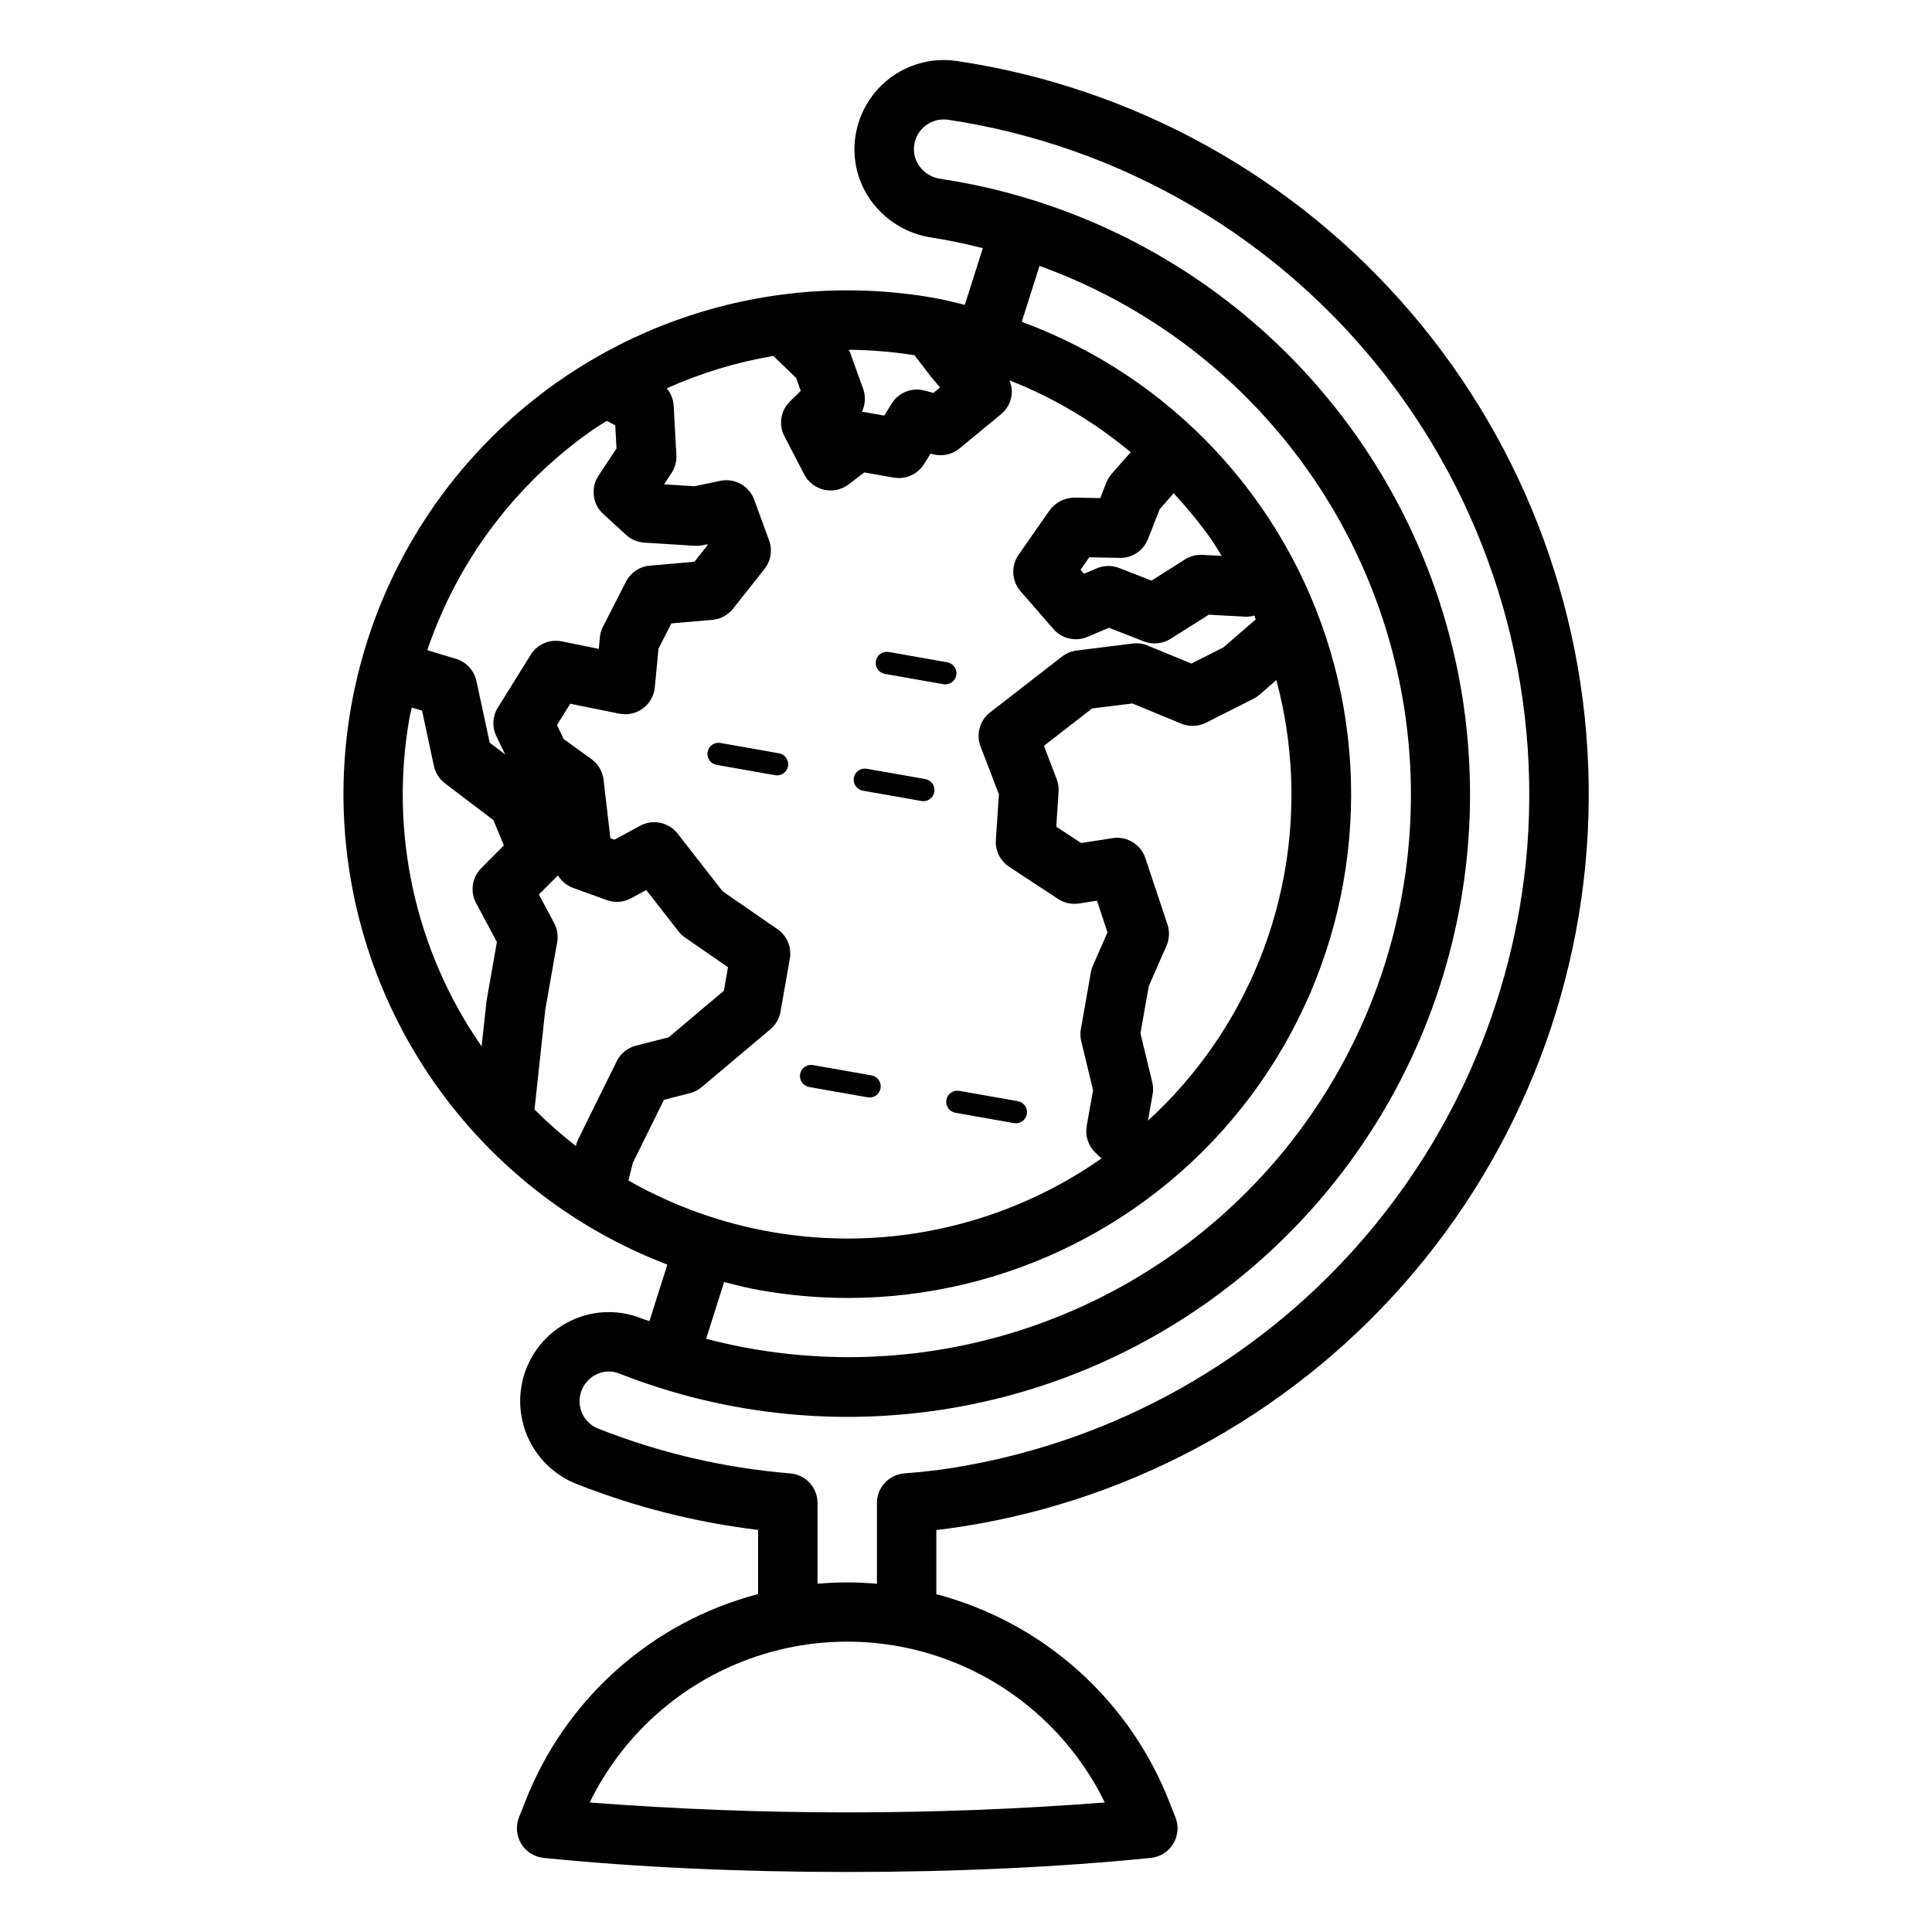 <?xml version="1.0" encoding="UTF-8"?>
<!-- Uploaded to: ICON Repo, www.iconrepo.com, Generator: ICON Repo Mixer Tools -->
<svg fill="#000000" width="800px" height="800px" version="1.1" viewBox="144 144 512 512" xmlns="http://www.w3.org/2000/svg">
 <path d="m397.53 160.16c-5.965-0.871-12.035 0.566-16.977 4.019-4.938 3.453-8.375 8.66-9.605 14.559-1.348 6.293-0.023 12.863 3.66 18.137 3.801 5.434 9.66 9.074 16.215 10.074 4.621 0.711 9.156 1.691 13.633 2.816l-4.769 15.023c-2.652-0.633-5.277-1.336-7.984-1.812-43.996-7.758-88.961 7.004-119.79 39.336-30.832 32.328-43.449 77.941-33.613 121.52 9.84 43.582 40.824 79.352 82.555 95.301l-4.75 14.973c-0.734-0.273-1.492-0.469-2.223-0.754-6.496-2.574-13.809-2.086-19.902 1.332-5.242 2.914-9.176 7.719-11.004 13.43-1.828 5.715-1.414 11.906 1.16 17.324 2.578 5.418 7.117 9.652 12.703 11.84 15.438 6.094 31.594 10.18 48.07 12.164v17c-28.348 7.43-51.379 28.059-61.879 55.414l-1.496 3.781 0.004 0.004c-0.906 2.293-0.684 4.879 0.598 6.984 1.281 2.106 3.477 3.488 5.93 3.738 24.141 2.445 51.965 3.734 80.457 3.734s56.32-1.293 80.457-3.734h0.004c2.453-0.25 4.648-1.633 5.93-3.738 1.285-2.106 1.504-4.691 0.602-6.984l-1.473-3.723c-10.535-27.348-33.562-47.973-61.902-55.438v-17.008c0.836-0.094 1.672-0.191 2.519-0.301 46.914-6.285 89.984-29.293 121.29-64.801 31.305-35.508 48.73-81.125 49.082-128.46 0.352-47.332-16.402-93.203-47.176-129.17-30.773-35.965-73.5-59.609-120.32-66.586zm86.953 214.73c-4.449 25.43-17.199 48.668-36.258 66.086l1.23-6.988h0.004c0.188-1.07 0.152-2.164-0.102-3.219l-3.129-12.93 2.203-12.488 4.695-10.707v-0.004c0.785-1.785 0.879-3.801 0.262-5.652l-5.856-17.582 0.004 0.004c-1.211-3.648-4.879-5.887-8.676-5.293l-8.34 1.293-6.598-4.332 0.609-9.25h0.004c0.074-1.137-0.098-2.277-0.504-3.34l-3.383-8.832 12.754-9.898 10.676-1.332 12.988 5.352h-0.004c2.117 0.871 4.504 0.781 6.547-0.25l12.551-6.34c0.574-0.289 1.113-0.648 1.602-1.07l4.488-3.883v-0.004c4.43 16.523 5.191 33.812 2.231 50.66zm-36.258-88.035 3.117-7.93 3.688-4.203c3.582 3.836 6.902 7.906 9.945 12.18 1.004 1.438 1.848 2.949 2.785 4.418l-5.098-0.27c-1.633-0.098-3.25 0.324-4.625 1.207l-8.879 5.613-8.551-3.34c-1.918-0.746-4.051-0.715-5.945 0.086l-3.379 1.438-0.918-1.062 2.301-3.301 8.086 0.148 0.004 0.004c3.293 0.078 6.281-1.918 7.469-4.988zm-9.621-17.281v-0.004c-0.598 0.684-1.078 1.465-1.41 2.312l-1.617 4.121-6.82-0.125v-0.004c-2.609 0.016-5.059 1.262-6.602 3.367l-8.219 11.781h0.004c-2.066 2.961-1.852 6.949 0.52 9.672l8.707 10.008h-0.004c2.238 2.574 5.879 3.414 9.02 2.082l5.688-2.422 9.266 3.621h0.004c2.328 0.906 4.953 0.656 7.066-0.68l10.125-6.394 9.848 0.523v-0.004c0.746 0.008 1.492-0.094 2.207-0.301 0.148 0.336 0.25 0.684 0.395 1.02l-8.582 7.43-8.465 4.273-11.574-4.766 0.004-0.004c-1.254-0.531-2.625-0.715-3.973-0.535l-14.875 1.852v0.004c-1.406 0.172-2.738 0.723-3.856 1.59l-19.078 14.805c-2.738 2.129-3.762 5.801-2.519 9.039l4.856 12.672-0.805 12.105c-0.188 2.828 1.16 5.543 3.527 7.102l12.965 8.516 0.004 0.004c1.629 1.074 3.602 1.5 5.527 1.199l4.766-0.738 2.793 8.395-3.856 8.797c-0.254 0.574-0.438 1.176-0.547 1.797l-2.652 15.039c-0.188 1.07-0.156 2.164 0.102 3.223l3.129 12.93-1.684 9.539c-0.461 2.59 0.406 5.234 2.305 7.051l1.609 1.539c-18.203 12.746-39.648 20.059-61.84 21.094-22.195 1.031-44.227-4.262-63.531-15.262l1.195-4.699 8.227-16.676 6.867-1.754v0.004c1.152-0.289 2.219-0.84 3.125-1.605l18.211-15.336c1.414-1.188 2.367-2.832 2.684-4.652l2.473-14.035v0.004c0.535-3.031-0.746-6.094-3.277-7.844l-14.539-10.047-11.906-15.266c-2.367-3.035-6.578-3.918-9.961-2.086l-6.789 3.68-1.086-0.391-1.801-15.488h-0.004c-0.254-2.191-1.418-4.18-3.207-5.469l-7.328-5.293-1.812-3.738 3.516-5.648 13.012 2.633v-0.004c2.188 0.445 4.461-0.062 6.254-1.391 1.793-1.328 2.938-3.356 3.148-5.578l0.98-10.289 3.414-6.66 10.844-0.941v-0.004c2.16-0.184 4.144-1.254 5.492-2.953l8.328-10.523c1.699-2.148 2.16-5.019 1.219-7.59l-3.938-10.766c-1.336-3.676-5.172-5.809-9-5.004l-6.844 1.434-8.051-0.508 1.977-2.988c0.934-1.41 1.387-3.082 1.293-4.773l-0.719-13.152c-0.109-1.668-0.754-3.258-1.832-4.535 9.008-4.047 18.492-6.926 28.227-8.574l6.035 5.781 1.25 3.481-2.832 2.762v-0.008c-2.488 2.422-3.094 6.188-1.496 9.266l5.25 10.117c1.07 2.062 2.996 3.547 5.262 4.055 0.566 0.129 1.145 0.191 1.727 0.191 1.719 0 3.391-0.562 4.762-1.602l4.18-3.176 7.781 1.371h-0.004c3.168 0.555 6.352-0.867 8.051-3.594l1.719-2.762 0.629 0.164v0.004c2.453 0.648 5.066 0.078 7.027-1.531l11.035-9.086c1.625-1.34 2.648-3.273 2.836-5.371 0.082-1.234-0.133-2.465-0.621-3.598 11.664 4.578 22.512 11.012 32.121 19.051zm-52.258-31.434 4.531 5.894 2.246 2.652-1.75 1.441-2.356-0.625-0.004-0.004c-3.344-0.898-6.883 0.504-8.703 3.449l-1.984 3.191-5.898-1.043h-0.004c0.914-1.902 1.027-4.09 0.312-6.078l-3.594-9.984c-0.047-0.129-0.168-0.215-0.223-0.34 5.836 0.051 11.66 0.535 17.426 1.441zm-85.367 19.852c1.254-0.879 2.555-1.648 3.836-2.473l2.234 1.199 0.336 6.133-4.769 7.207h-0.004c-2.137 3.231-1.609 7.535 1.25 10.148l6.055 5.543h-0.004c1.328 1.215 3.031 1.938 4.824 2.051l13.359 0.84 0.004-0.004c0.703 0.055 1.41 0.004 2.102-0.148l1.223-0.258 0.086 0.234-3.484 4.41-11.801 1.027-0.004-0.004c-2.699 0.234-5.09 1.84-6.324 4.254l-6.086 11.879v-0.004c-0.457 0.887-0.738 1.852-0.836 2.844l-0.293 3.086-9.797-1.984v0.004c-3.223-0.668-6.519 0.754-8.246 3.555l-8.699 13.977c-1.43 2.293-1.578 5.16-0.402 7.59l2.348 4.844-4.109-3.121-3.516-16.344h-0.004c-0.602-2.801-2.676-5.051-5.418-5.879l-7.602-2.297c7.984-23.605 23.312-44.039 43.742-58.309zm-48.422 76.008c0.148-0.848 0.398-1.656 0.566-2.496l2.719 0.82 3.152 14.656c0.398 1.84 1.438 3.477 2.934 4.613l12.828 9.742 2.781 6.711-5.996 6.004v0.004c-2.449 2.449-3.004 6.215-1.371 9.27l5.512 10.312-2.75 15.66-1.305 12.008c-17.66-25.43-24.52-56.824-19.07-87.305zm33.09 104.02 2.863-26.504 3.144-17.828v0.004c0.309-1.734 0.023-3.523-0.809-5.078l-4.039-7.566 5.055-5.062c0.906 1.516 2.301 2.676 3.953 3.297l8.988 3.25c2.113 0.77 4.453 0.594 6.43-0.48l4.035-2.188 8.547 10.961 0.004 0.004c0.492 0.629 1.074 1.184 1.73 1.637l11.379 7.859-1.098 6.242-14.645 12.34-8.633 2.199c-2.231 0.57-4.098 2.082-5.117 4.144l-10.199 20.66c-0.238 0.492-0.43 1.008-0.566 1.539l-0.066 0.258c-3.852-2.996-7.508-6.231-10.953-9.688zm50.25 45.746c3.121 0.781 6.238 1.578 9.441 2.141v0.004c7.746 1.375 15.598 2.066 23.465 2.066 42.09-0.062 81.68-19.977 106.82-53.723 25.145-33.75 32.898-77.383 20.922-117.73-11.98-40.348-42.285-72.68-81.77-87.242l4.703-14.82v0.004c48.578 17.531 84.613 58.961 95.242 109.5 10.629 50.539-5.664 102.98-43.066 138.59-37.398 35.613-90.57 49.324-140.53 36.238zm100.88 137.91c-45.434 3.504-91.07 3.504-136.5 0 8.367-17.133 22.871-30.488 40.629-37.422 17.762-6.934 37.48-6.934 55.242 0s32.266 20.289 40.633 37.422zm111.58-248.91c-4.242 40.348-21.883 78.109-50.105 107.26-28.223 29.145-65.398 47.992-105.59 53.535-3.019 0.375-5.969 0.676-8.992 0.906h0.004c-4.109 0.309-7.281 3.731-7.277 7.848v21.398c-2.609-0.223-5.231-0.363-7.871-0.363-2.648 0-5.269 0.137-7.871 0.355l-0.004-21.391c0.004-4.102-3.148-7.516-7.234-7.848-17.449-1.426-34.59-5.422-50.871-11.863-3.027-1.184-5-4.121-4.949-7.371 0.004-0.434 0.043-0.863 0.113-1.293 0.418-2.332 1.863-4.352 3.934-5.504 1.977-1.121 4.356-1.285 6.465-0.438 28.902 11.391 60.434 14.391 90.965 8.656 30.531-5.738 58.82-19.98 81.617-41.09 22.793-21.105 39.164-48.219 47.23-78.219 8.062-30 7.492-61.672-1.645-91.359-9.141-29.691-26.477-56.199-50.016-76.473-23.539-20.273-52.324-33.488-83.043-38.121-2.289-0.324-4.34-1.586-5.664-3.481-1.203-1.727-1.633-3.879-1.191-5.938 0.832-4.098 4.719-6.836 8.859-6.238 45.949 6.883 87.484 31.184 116 67.867 28.512 36.688 41.809 82.938 37.137 129.16zm-153.83-47.395c-0.172 0-0.344-0.016-0.512-0.047l-15.504-2.734-0.004 0.004c-0.773-0.137-1.461-0.57-1.91-1.211s-0.629-1.438-0.492-2.207c0.137-0.773 0.574-1.461 1.215-1.91 0.645-0.449 1.438-0.621 2.211-0.484l15.504 2.734c1.508 0.262 2.562 1.637 2.43 3.16-0.133 1.523-1.406 2.695-2.938 2.695zm-2.93 28.504 0.004 0.004c-0.133 0.77-0.57 1.457-1.211 1.906s-1.438 0.625-2.207 0.488l-15.504-2.734h-0.004c-0.77-0.133-1.457-0.57-1.91-1.211-0.449-0.641-0.625-1.438-0.492-2.207 0.137-0.773 0.574-1.461 1.219-1.906 0.641-0.449 1.438-0.625 2.207-0.488l15.504 2.734h0.004c0.77 0.133 1.457 0.57 1.906 1.211s0.625 1.434 0.488 2.207zm-38.762-6.836 0.004 0.004c-0.133 0.773-0.57 1.457-1.211 1.906-0.641 0.453-1.434 0.625-2.207 0.488l-15.504-2.734c-0.773-0.133-1.461-0.566-1.91-1.211-0.453-0.641-0.629-1.434-0.492-2.207 0.133-0.77 0.57-1.457 1.215-1.906 0.641-0.449 1.438-0.625 2.207-0.484l15.504 2.734 0.004-0.004c0.77 0.137 1.457 0.57 1.906 1.215 0.449 0.641 0.625 1.434 0.488 2.203zm24.52 85.371 0.004 0.004c-0.137 0.77-0.57 1.457-1.211 1.902-0.641 0.449-1.438 0.625-2.207 0.488l-15.504-2.738c-0.773-0.133-1.461-0.57-1.91-1.211-0.453-0.641-0.629-1.434-0.492-2.207 0.133-0.773 0.57-1.457 1.215-1.906 0.641-0.449 1.438-0.625 2.207-0.488l15.504 2.738h0.004c0.77 0.137 1.457 0.57 1.906 1.215 0.449 0.641 0.625 1.434 0.488 2.207zm20.859 0.676 15.504 2.738h0.008c0.77 0.137 1.457 0.57 1.91 1.211 0.449 0.645 0.625 1.438 0.492 2.211-0.137 0.77-0.574 1.457-1.219 1.906-0.641 0.449-1.438 0.625-2.207 0.484l-15.504-2.738-0.004 0.004c-0.77-0.137-1.457-0.57-1.906-1.211-0.449-0.645-0.629-1.438-0.492-2.207 0.137-0.773 0.574-1.457 1.215-1.906 0.641-0.449 1.438-0.625 2.207-0.488z"/>
</svg>